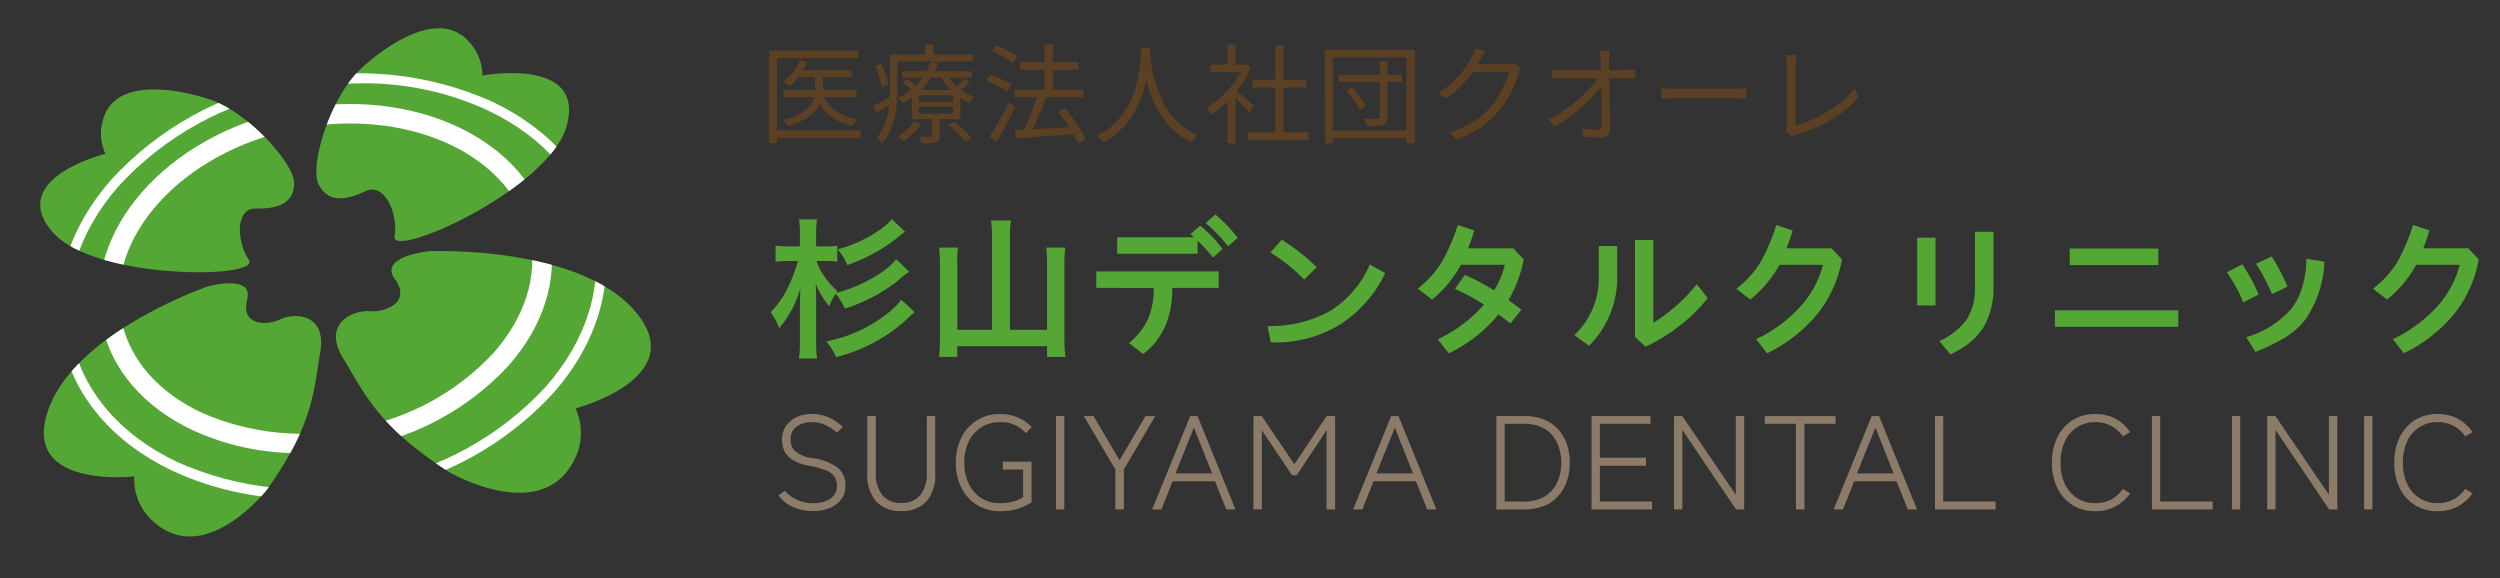 <svg xmlns="http://www.w3.org/2000/svg" width="280" height="64.75" viewBox="0 0 280 64.75"><rect x="0" y="0" width="280" height="64.75" fill="#333333" stroke="none"/><defs><clipPath id="a"><path transform="translate(-15969 -6724)" fill="#fff" stroke="#707070" d="M0 0h280v64.75H0z"/></clipPath><clipPath id="b"><path fill="none" d="M0 0h71.702v59.251H0z"/></clipPath><clipPath id="c"><path d="M32.4 56.152a34.215 34.215 0 01-14.656-3.145C11.078 49.84 6.689 44.7 5.394 38.529s.648-12.608 5.483-18.129A36.013 36.013 0 0130.808 9.347a36.35 36.35 0 0122.75 2.316c6.666 3.167 11.055 8.305 12.35 14.477s-.647 12.608-5.483 18.128a36.008 36.008 0 01-19.938 11.055 40.3 40.3 0 01-8.094.828zm6.5-46.54a39.151 39.151 0 00-7.871.806 34.84 34.84 0 00-19.311 10.694c-4.605 5.256-6.458 11.362-5.23 17.183S11.889 48.99 18.235 52a35.186 35.186 0 0022.043 2.228 34.884 34.884 0 0019.313-10.692c4.605-5.256 6.458-11.362 5.23-17.182-1.228-5.828-5.4-10.695-11.747-13.708A33 33 0 0038.9 9.6z" transform="translate(-5 -8.516)" fill="none"/></clipPath><clipPath id="d"><path d="M33.638 52.265a28.386 28.386 0 01-11.978-2.521c-5.557-2.588-9.21-6.817-10.289-11.912-2.195-10.4 7.261-21.17 21.076-23.992s26.834 3.335 29.029 13.737c1.071 5.1-.565 10.416-4.62 14.969a30.039 30.039 0 01-16.456 9.03 33.954 33.954 0 01-6.763.7zm5.557-36.923a31.091 31.091 0 00-6.286.645c-12.61 2.58-21.284 12.176-19.343 21.4.93 4.406 4.144 8.093 9.054 10.372a28.109 28.109 0 0017.342 1.664A27.788 27.788 0 0055.2 41.094c3.578-4.024 5.044-8.664 4.114-13.07-1.614-7.66-10.058-12.682-20.1-12.682z" transform="translate(-11.055 -13.152)" fill="none"/></clipPath></defs><g transform="translate(15969 6724)" clip-path="url(#a)"><g clip-path="url(#b)" transform="translate(-15966.143 -6722)"><path d="M28.545 33.764c-1.488.733-4.464.733-3.72-2.2s-4.464-1.466-4.464-1.466S5.483 35.23 2.507 44.026s9.671 7.33 9.671 7.33a6.37 6.37 0 001.488 4.4c5.952 6.6 13.391-2.932 13.391-2.932 5.208-7.33 5.208-11 5.952-15.394s-2.976-4.4-4.464-3.665zm-3.526-6.657c-1.436-2.133-1.466-5.754.714-5.747 1.4 0 4.36.007 4.352-2.866 0-2.155-5.1-7.917-9.463-9.361 0 0-10.177-3.614-11.911 2.177a5.4 5.4 0 00.238 3.914s-11.077 2.749-5.944 8.738c4.65 5.424 23.464 5.3 22.006 3.145zm13.116-7.718c2.046-.938 3.616 2.478 3.2 5.087-.417 2.646 17.3-5.278 19.268-12.352 2.18-7.821-9.426-5.666-9.426-5.666a5.574 5.574 0 00-1.5-3.775c-4.174-4.7-12.134 3.042-12.134 3.042-3.452 3.218-5.701 10.805-4.752 12.828 1.257 2.7 4.032 1.429 5.349.828zm30.152 13.48c-6.383-7.448-23.085-6.737-23.085-6.737s-5.714.572-3.831 3.145-1.056 3.724-2.812 3.577-5.431 1.283-2.976 5.293 3.891 7.587 11.9 12.747c0 0 11.077 6.451 14.373-2.28a6.625 6.625 0 00-.253-4.867s13.064-3.431 6.681-10.878z" fill="#54a734"/><g transform="translate(3.72 6.242)" clip-path="url(#c)"><path d="M24.825 27.522c-1.488.733-4.464.733-3.72-2.2s-4.464-1.466-4.464-1.466S1.763 28.988-1.213 37.784s9.671 7.33 9.671 7.33a6.37 6.37 0 001.488 4.4c5.952 6.6 13.391-2.932 13.391-2.932 5.208-7.33 5.208-11 5.952-15.394s-2.976-4.4-4.464-3.665zm-3.526-6.657c-1.436-2.133-1.466-5.754.714-5.747 1.4 0 4.36.007 4.352-2.866 0-2.155-5.1-7.917-9.463-9.361 0 0-10.177-3.614-11.911 2.177a5.4 5.4 0 00.238 3.914S-5.848 11.731-.715 17.72c4.65 5.424 23.464 5.3 22.006 3.145zm13.116-7.718c2.046-.938 3.616 2.478 3.2 5.087-.417 2.646 17.3-5.278 19.268-12.352 2.18-7.821-9.426-5.666-9.426-5.666a5.574 5.574 0 00-1.5-3.775c-4.174-4.7-12.134 3.042-12.134 3.042-3.452 3.218-5.701 10.805-4.752 12.828 1.257 2.7 4.032 1.429 5.349.828zm30.152 13.48c-6.383-7.448-23.085-6.737-23.085-6.737s-5.714.572-3.831 3.145-1.056 3.724-2.812 3.577-5.431 1.283-2.976 5.293 3.891 7.587 11.9 12.747c0 0 11.077 6.451 14.373-2.28a6.625 6.625 0 00-.253-4.867s13.064-3.431 6.681-10.878z" fill="#fff"/></g><g transform="translate(8.224 9.641)" clip-path="url(#d)"><path d="M20.321 24.123c-1.488.733-4.464.733-3.72-2.2s-4.464-1.466-4.464-1.466-14.878 5.132-17.854 13.928 9.671 7.33 9.671 7.33a6.37 6.37 0 001.488 4.4c5.952 6.6 13.391-2.932 13.391-2.932 5.208-7.33 5.208-11 5.952-15.394s-2.976-4.4-4.464-3.665zm-3.526-6.657c-1.436-2.133-1.466-5.754.714-5.747 1.4 0 4.36.007 4.352-2.866 0-2.155-5.1-7.917-9.463-9.361 0 0-10.177-3.614-11.911 2.177a5.4 5.4 0 00.238 3.914s-11.077 2.749-5.944 8.738c4.65 5.424 23.464 5.3 22.006 3.145zm13.116-7.718c2.046-.938 3.616 2.478 3.2 5.087-.417 2.646 17.3-5.278 19.268-12.352 2.18-7.821-9.426-5.666-9.426-5.666a5.574 5.574 0 00-1.5-3.775c-4.174-4.7-12.134 3.042-12.134 3.042-3.452 3.218-5.701 10.805-4.752 12.828 1.257 2.7 4.032 1.429 5.349.828zm30.152 13.48c-6.383-7.448-23.085-6.737-23.085-6.737s-5.714.572-3.831 3.145-1.056 3.724-2.812 3.577-5.431 1.283-2.976 5.293 3.891 7.587 11.9 12.747c0 0 11.077 6.451 14.373-2.28a6.625 6.625 0 00-.253-4.867s13.064-3.431 6.681-10.878z" fill="#fff"/></g></g><path d="M-15868.628-6694.97a7 7 0 01-1.44 1.334 16.1 16.1 0 01-5.28 2.432l.139-.185a9.227 9.227 0 01-1.665-1.959 5.661 5.661 0 01-.669-1.419h1.047a8.451 8.451 0 011.269.084v-1.807a6.1 6.1 0 01-1.217.084h-1.15v-1.435a10.125 10.125 0 01.1-1.588h-2.015a10.041 10.041 0 01.1 1.571v1.453h-1.15a9.712 9.712 0 01-1.577-.085v1.807a9.842 9.842 0 011.577-.084h.926a15.962 15.962 0 01-.789 2.23 10.964 10.964 0 01-2.263 3.513 7.781 7.781 0 01.96 1.774 11.839 11.839 0 002.366-4.443c-.05 1.301-.05 1.504-.05 2.585v3.327a14.453 14.453 0 01-.1 1.926h2.018a14.279 14.279 0 01-.1-1.926v-3.969c0-.878-.017-1.723-.051-2.483a8.651 8.651 0 001.523 2.534 6.73 6.73 0 01.7-1.4 6.742 6.742 0 011.048 1.669 19.3 19.3 0 005.914-3.108 7.349 7.349 0 011.3-1.013zm-.5-4.493a5.136 5.136 0 01-.977.946 15.111 15.111 0 01-5.089 2.449 5.371 5.371 0 011.085 1.757 18.8 18.8 0 005.211-2.753c.737-.591 1.166-.912 1.269-.98zm1.066 9.033a7.572 7.572 0 01-1.269 1.322 16.016 16.016 0 01-7.131 3.344 6.693 6.693 0 011.1 1.757 17.723 17.723 0 004.063-1.537 17.831 17.831 0 004.029-2.855 5.4 5.4 0 01.72-.642zm10.166 3.366h-3.892v-7.55a10.827 10.827 0 01.086-1.655h-2.126a12.893 12.893 0 01.1 1.672v8.546a17.355 17.355 0 01-.1 2.027h2.04v-1.2h10.063v1.2h2.057a16.144 16.144 0 01-.12-2.078v-8.547a13.075 13.075 0 01.1-1.622h-2.14a11.073 11.073 0 01.1 1.622v7.585h-4.163v-10.541a10.668 10.668 0 01.12-1.706h-2.245a10.526 10.526 0 01.12 1.706zm14.021-8.52v-1.846h9.007v1.847zm-2.343 3.827v-1.847h13.709v1.847h-5.19q0 4.916-3.265 7.406l-1.605-1.236a7.486 7.486 0 002.093-2.565 8.308 8.308 0 00.686-3.6zm12.254-7.258l1.088-.957a15.94 15.94 0 012.494 2.606l-1.071.957a17.831 17.831 0 00-2.511-2.606zm-1.708 1.237l1.089-.952a15.276 15.276 0 012.511 2.623l-1.071.957a18.036 18.036 0 00-2.529-2.628zm8.956 2.062l1.272-1.435a23.272 23.272 0 013.917 3.068l-1.406 1.4a19.159 19.159 0 00-3.783-3.033zm-.318 8.231a13.838 13.838 0 007.057-1.715 11.38 11.38 0 004.395-5.18l1.724.973a13.937 13.937 0 01-5.056 5.749 13.726 13.726 0 01-7.751 2zm20.993-4.156l1.1-1.567a23.215 23.215 0 013.281 1.732 9.587 9.587 0 001.205-2.87h-4.933a12.084 12.084 0 01-3.231 3.892l-1.59-1.22a11.453 11.453 0 002.7-2.994 22.145 22.145 0 001.786-4.132l1.842.61a18.347 18.347 0 01-.7 2h5.072l1.172 1.237a14.7 14.7 0 01-1.711 4.565q.117.082.728.528t.711.545l-1.221 1.55q-.117-.1-.67-.52t-.67-.5a16.191 16.191 0 01-5.574 4.355l-1.222-1.57a15.635 15.635 0 005.173-3.893 25.527 25.527 0 00-3.248-1.748zm13.375 5.18a8.818 8.818 0 002.729-6.7v-3.28h2.059v3.283a10.738 10.738 0 01-3.147 7.885zm6.78.2v-10.857h2.059v9.27a19.207 19.207 0 004.872-4.322l1.222 1.551a17.679 17.679 0 01-3.357 3.258 18.216 18.216 0 01-3.608 2.186zm11.35-5.394a11.376 11.376 0 002.7-2.953 21.677 21.677 0 001.783-4.19l1.825.61a16.021 16.021 0 01-.686 2h5.039l1.172 1.237a13.419 13.419 0 01-2.876 6.271 16.719 16.719 0 01-5.508 4.25l-1.222-1.586a15.878 15.878 0 004.947-3.645 11.072 11.072 0 002.536-4.685h-4.872a13.206 13.206 0 01-3.264 3.893zm20.256 1.861v-7.588h2.059v7.588zm2.478 3.992a7.43 7.43 0 003.08-2.433 6.558 6.558 0 00.921-3.67v-6.136h2.076v6.268a9.216 9.216 0 01-.31 2.458 7.673 7.673 0 01-.762 1.88 6.433 6.433 0 01-1.138 1.4 8.08 8.08 0 01-1.281 1.005q-.594.363-1.331.726zm14.614-8.512v-1.847h9.927v1.847zm-1.657 6.912v-1.847h13.811v1.847zm21.428 1.155a10.594 10.594 0 005.089-3.217 7.431 7.431 0 001.172-2.375 11.029 11.029 0 00.469-3.184l2.026.33a12.432 12.432 0 01-2.009 6.3 8.311 8.311 0 01-2.386 2.186 22.584 22.584 0 01-3.34 1.625zm-2.176-7.258l1.741-.891a21.845 21.845 0 011.825 3.382l-1.724.874a17.2 17.2 0 00-1.843-3.365zm3.265-.957l1.758-.808a21.974 21.974 0 011.775 3.382l-1.741.825a22.308 22.308 0 00-1.793-3.399zm13.108 2.8a11.376 11.376 0 002.7-2.953 21.675 21.675 0 001.783-4.19l1.825.61a16.021 16.021 0 01-.686 2h5.039l1.172 1.237a13.419 13.419 0 01-2.878 6.278 16.719 16.719 0 01-5.508 4.25l-1.222-1.584a15.878 15.878 0 004.947-3.645 11.072 11.072 0 002.539-4.687h-4.872a13.207 13.207 0 01-3.264 3.893z" fill="#54a734"/><path d="M-15877.919-6666.764a5.6 5.6 0 01-2.214-.426 4.068 4.068 0 01-1.684-1.337l.743-.506a3.948 3.948 0 001.342 1.022 4.266 4.266 0 001.828.366 3.955 3.955 0 001.312-.21 2.152 2.152 0 00.963-.643 1.616 1.616 0 00.364-1.075 1.981 1.981 0 00-.235-.986 1.928 1.928 0 00-.918-.732 8.8 8.8 0 00-2.027-.554q-2.973-.553-2.973-2.9a2.684 2.684 0 01.425-1.5 2.863 2.863 0 011.178-1.017 4 4 0 011.759-.371 4.469 4.469 0 011.911.4 5.847 5.847 0 011.547 1.055l-.667.628a5.814 5.814 0 00-1.274-.844 3.49 3.49 0 00-1.532-.321 2.787 2.787 0 00-1.706.5 1.686 1.686 0 00-.675 1.442 1.745 1.745 0 00.538 1.33 3.907 3.907 0 001.949.762 5.915 5.915 0 012.806 1.075 2.523 2.523 0 01.849 2.017 2.451 2.451 0 01-.477 1.518 3.011 3.011 0 01-1.3.971 4.792 4.792 0 01-1.832.336zm9.858 0a3.625 3.625 0 01-2.813-1.083 4.522 4.522 0 01-.993-3.161v-6.4h.955v6.375a3.827 3.827 0 00.72 2.473 2.581 2.581 0 002.131.889 2.6 2.6 0 002.146-.893 3.827 3.827 0 00.72-2.473v-6.367h.94v6.4a4.545 4.545 0 01-.985 3.157 3.62 3.62 0 01-2.821 1.083zm11.041.015a4.741 4.741 0 01-2.54-.684 4.789 4.789 0 01-1.752-1.913 6.07 6.07 0 01-.633-2.842 6.07 6.07 0 01.637-2.839 4.789 4.789 0 011.752-1.913 4.741 4.741 0 012.54-.687 5.117 5.117 0 012.01.381 4.465 4.465 0 011.551 1.083l-.637.687a3.676 3.676 0 00-2.927-1.24 3.757 3.757 0 00-2.078.575 3.887 3.887 0 00-1.4 1.592 5.281 5.281 0 00-.5 2.361 5.342 5.342 0 00.5 2.361 3.868 3.868 0 001.4 1.606 3.757 3.757 0 002.078.575 5.556 5.556 0 001.44-.164 4.771 4.771 0 001.168-.493v-3.108h-2.275v-.882h3.215v4.56a6.678 6.678 0 01-1.357.658 6.272 6.272 0 01-2.192.326zm6.295-.194v-10.461h.925v10.461zm6.643 0v-4.483l-3.534-5.978h1.092l2.912 4.961 2.912-4.961h1.092l-3.519 5.978v4.483zm4.125 0l4.262-10.461h.819l4.247 10.461h-1.032l-1.259-3.153h-4.747l-1.259 3.153zm2.612-4.035h4.1l-2.041-5.126zm8.733 4.035v-10.461h.925l3.655 5.395 3.61-5.395h.956v10.461h-.956v-8.862l-3.352 5.036h-.516l-3.382-5.036v8.862zm11.163 0l4.261-10.461h.819l4.247 10.461h-1.031l-1.259-3.153h-4.748l-1.258 3.153zm2.604-4.035h4.1l-2.033-5.126zm13.442 4.035v-10.461h3.079a5.846 5.846 0 012.29.411 4.3 4.3 0 011.6 1.136 4.8 4.8 0 01.94 1.674 6.415 6.415 0 01.311 2.01 6.415 6.415 0 01-.311 2.01 4.8 4.8 0 01-.94 1.674 4.3 4.3 0 01-1.6 1.136 5.846 5.846 0 01-2.29.411zm.925-.882h2.108a4.405 4.405 0 002.434-.608 3.571 3.571 0 001.365-1.6 5.318 5.318 0 00.432-2.144 5.355 5.355 0 00-.432-2.156 3.571 3.571 0 00-1.365-1.6 4.405 4.405 0 00-2.434-.6h-2.108zm9.733.882v-10.461h6.6v.871h-5.671v3.8h5.171v.9h-5.171v4.008h5.854v.882zm9.237 0v-10.461h.925l5.991 8.817v-8.817h.94v10.461h-.91l-6.021-8.907v8.907zm13.65 0v-9.59h-3.487v-.867h7.932v.867h-3.488v9.59zm4.231 0l4.262-10.461h.82l4.249 10.461h-1.031l-1.259-3.153h-4.747l-1.259 3.153zm2.609-4.035h4.1l-2.032-5.126zm8.736 4.035v-10.461h.925v9.579h5.869v.882zm17.957.194a4.732 4.732 0 01-2.533-.672 4.582 4.582 0 01-1.706-1.9 6.327 6.327 0 01-.614-2.869 6.28 6.28 0 01.614-2.862 4.643 4.643 0 011.706-1.9 4.692 4.692 0 012.533-.68 4.706 4.706 0 012.252.531 4.535 4.535 0 011.646 1.5l-.819.478a3.587 3.587 0 00-1.299-1.175 3.727 3.727 0 00-1.775-.418 3.748 3.748 0 00-2.017.545 3.717 3.717 0 00-1.38 1.562 5.427 5.427 0 00-.5 2.421 5.475 5.475 0 00.5 2.428 3.709 3.709 0 001.38 1.569 3.748 3.748 0 002.017.545 3.727 3.727 0 001.775-.418 3.587 3.587 0 001.3-1.181l.819.493a4.633 4.633 0 01-1.646 1.472 4.706 4.706 0 01-2.249.531zm6.34-.194v-10.461h.925v9.579h5.87v.882zm8.964 0v-10.461h.925v10.461zm3.943 0v-10.461h.925l5.991 8.817v-8.817h.94v10.461h-.91l-6.013-8.907v8.907zm10.859 0v-10.461h.925v10.461zm8.236.194a4.731 4.731 0 01-2.533-.672 4.581 4.581 0 01-1.706-1.9 6.327 6.327 0 01-.614-2.869 6.28 6.28 0 01.614-2.862 4.643 4.643 0 011.706-1.9 4.692 4.692 0 012.533-.68 4.706 4.706 0 012.252.531 4.535 4.535 0 011.646 1.5l-.819.478a3.587 3.587 0 00-1.3-1.181 3.727 3.727 0 00-1.774-.418 3.748 3.748 0 00-2.017.545 3.717 3.717 0 00-1.38 1.562 5.427 5.427 0 00-.5 2.421 5.475 5.475 0 00.5 2.428 3.709 3.709 0 001.38 1.569 3.748 3.748 0 002.017.545 3.727 3.727 0 001.773-.412 3.587 3.587 0 001.3-1.181l.819.493a4.633 4.633 0 01-1.646 1.472 4.706 4.706 0 01-2.248.531z" fill="#8c7b68"/><path d="M-15879.692-6716.144h6.06v.768h-6.06zm-1.572 2.224h8.2v.792h-8.2zm3.552-1.948h.888v1.908a4.49 4.49 0 01-.138 1.092 3.091 3.091 0 01-.538 1.092 4.254 4.254 0 01-1.184 1.026 8.963 8.963 0 01-2.052.882q-.06-.1-.156-.222t-.2-.246a1.43 1.43 0 00-.21-.2 8.477 8.477 0 001.944-.75 3.581 3.581 0 001.074-.876 2.446 2.446 0 00.464-.928 3.876 3.876 0 00.108-.882zm-1.74-1.416l.852.2a6.892 6.892 0 01-.846 1.53 7.036 7.036 0 01-1.1 1.206q-.084-.06-.222-.15t-.282-.174a2.647 2.647 0 00-.25-.128 5.452 5.452 0 001.08-1.1 5.749 5.749 0 00.768-1.384zm2.628 3.864a3.967 3.967 0 001.416 1.806 6.1 6.1 0 002.408.966 2.187 2.187 0 00-.3.354 3.929 3.929 0 00-.252.4 6.157 6.157 0 01-2.534-1.192 5.058 5.058 0 01-1.514-2.166zm-6.036-4.92h10.008v.864h-9.12v9.5h-.888zm.56 8.94h9.72v.864h-9.72zm14.356-6.62h7.788v.72h-7.788zm.044 1.3l.5-.408a8.145 8.145 0 01.69.492 5.363 5.363 0 01.57.5l-.516.468a5.753 5.753 0 00-.558-.528 8.159 8.159 0 00-.686-.524zm5.128 4.7l.672-.36q.336.264.7.6t.672.66a5.73 5.73 0 01.5.588l-.708.412a5.246 5.246 0 00-.48-.612q-.3-.336-.654-.678t-.702-.61zm-3.328-2v.756h3.852v-.756zm0-1.308v.744h3.852v-.736zm-.78-.6h5.44v3.268h-5.436zm.24 3.528l.816.228a6.157 6.157 0 01-.9 1.11 7.716 7.716 0 01-1.068.894 1.642 1.642 0 00-.186-.18q-.126-.108-.252-.2a1.975 1.975 0 00-.23-.156 6.7 6.7 0 001.014-.768 5.2 5.2 0 00.81-.924zm5.7-4.812l.564.4q-.284.292-.624.564a7.052 7.052 0 01-.612.456l-.488-.348a7.878 7.878 0 00.624-.528q.336-.312.54-.54zm-2.084-.548a5.119 5.119 0 00.8 1.074 6.553 6.553 0 001.1.912 6.351 6.351 0 001.23.642 3.166 3.166 0 00-.288.306 2.947 2.947 0 00-.252.342 6.9 6.9 0 01-1.266-.768 7.827 7.827 0 01-1.134-1.05 6.645 6.645 0 01-.866-1.218zm-1.596 4.74h.876v2.2a1.141 1.141 0 01-.084.486.54.54 0 01-.348.258 1.972 1.972 0 01-.63.114q-.39.018-.978.018a2.2 2.2 0 00-.116-.376q-.084-.2-.168-.372.444.012.792.012h.468a.21.21 0 00.146-.04.171.171 0 00.042-.128zm-.168-6.036l.852.108a7.236 7.236 0 01-.774 1.674 7.487 7.487 0 01-1.3 1.548 8.106 8.106 0 01-1.89 1.278 1.893 1.893 0 00-.252-.324 1.439 1.439 0 00-.312-.264 7.284 7.284 0 001.794-1.152 6.626 6.626 0 001.206-1.4 5.662 5.662 0 00.676-1.468zm-4.092-.828h8.868v.78h-8.868zm-.444 0h.84v3.864q0 .7-.06 1.494a11.9 11.9 0 01-.234 1.606 8 8 0 01-.516 1.58 5.245 5.245 0 01-.906 1.392 1.124 1.124 0 00-.18-.21l-.24-.228a.943.943 0 00-.216-.162 5.047 5.047 0 00.822-1.272 6.851 6.851 0 00.456-1.4 9.864 9.864 0 00.192-1.434q.042-.714.042-1.362zm3.936-1.116h.936v1.536h-.936zm-5.6 2.412l.672-.264a9.854 9.854 0 01.516 1.212 5.662 5.662 0 01.288 1.1l-.72.324a4.524 4.524 0 00-.15-.726q-.114-.4-.27-.834t-.34-.812zm-.18 4.416q.408-.192.954-.474t1.134-.606l.2.7q-.492.312-1 .612t-.984.564zm15.824-1.788h7.7v.864h-7.7zm.6-3.072h6.544v.852h-6.54zm2.744-1.968h.924v5.652h-.924zm-3.332 9.58q.816-.048 1.914-.1t2.334-.126l2.472-.144v.81q-1.188.1-2.382.18t-2.28.156q-1.086.072-1.938.132zm4.824-2.052l.78-.408q.456.528.906 1.152t.822 1.226a7.028 7.028 0 01.564 1.1l-.84.468a7.177 7.177 0 00-.534-1.1q-.354-.612-.8-1.254t-.898-1.188zm-2.28-1.92l.972.276q-.264.7-.582 1.464t-.648 1.482q-.33.714-.63 1.254l-.792-.276q.228-.408.462-.936t.456-1.1q.222-.57.42-1.122t.342-1.046zm-5.148-4.86l.492-.66a8.388 8.388 0 01.864.354q.444.21.846.438a4.793 4.793 0 01.666.444l-.528.744a4.263 4.263 0 00-.636-.456q-.4-.24-.84-.468t-.864-.4zm-.636 3.312l.456-.684a8.131 8.131 0 01.87.306q.45.186.864.4a5.06 5.06 0 01.678.4l-.492.768a3.967 3.967 0 00-.654-.414q-.4-.21-.852-.42a8.852 8.852 0 00-.87-.36zm.408 6.24q.312-.468.69-1.11t.768-1.362q.39-.72.714-1.392l.672.576q-.3.636-.648 1.32t-.714 1.34q-.366.66-.7 1.224zm16.98-9.924h1.008q-.024.468-.084 1.236t-.222 1.734a14.287 14.287 0 01-.5 2.01 11.622 11.622 0 01-.9 2.064 9.37 9.37 0 01-1.432 1.928 8.4 8.4 0 01-2.118 1.584 1.99 1.99 0 00-.312-.36 3.22 3.22 0 00-.42-.336 8.068 8.068 0 002.076-1.488 8.429 8.429 0 001.38-1.824 10.027 10.027 0 00.84-1.962 14.357 14.357 0 00.444-1.89q.144-.9.186-1.6t.054-1.1zm.96.24q.012.2.054.7t.162 1.206a15.715 15.715 0 00.348 1.536 12.558 12.558 0 00.612 1.7 10.546 10.546 0 00.948 1.7 8.251 8.251 0 001.356 1.53 7.277 7.277 0 001.86 1.192 2.772 2.772 0 00-.39.366 3.667 3.667 0 00-.306.39 7.768 7.768 0 01-1.9-1.266 8.678 8.678 0 01-1.4-1.632 11.151 11.151 0 01-.972-1.806 14.322 14.322 0 01-.63-1.806 15.451 15.451 0 01-.36-1.644q-.12-.762-.168-1.308t-.06-.786zm11 9.2h6.792v.876h-6.788zm.48-5.892h6.048v.864h-6.044zm2.568-3.828h.924v10.14h-.924zm-7.244 2.16h3.984v.824h-3.984zm1.9 3.588l.9-1.056v6.252h-.9zm0-5.844h.9v2.664h-.9zm.816 5.016q.156.108.456.36l.648.546q.348.294.636.546t.408.372l-.552.732q-.156-.192-.432-.48t-.594-.6q-.318-.312-.606-.582t-.48-.426zm.936-2.76h.192l.168-.036.5.336a9.988 9.988 0 01-1.164 2.106 12.84 12.84 0 01-1.578 1.818 12.559 12.559 0 01-1.71 1.38 2.2 2.2 0 00-.132-.288q-.084-.156-.174-.3a1.929 1.929 0 00-.162-.228 9.581 9.581 0 001.608-1.206 11.326 11.326 0 001.446-1.608 7.521 7.521 0 001-1.794zm10.68 1.14h7.116v.792h-7.12zm4.62-1.536h.852v6.24a1.274 1.274 0 01-.1.57.629.629 0 01-.366.294 2.323 2.323 0 01-.718.116q-.456.018-1.152.018a1.878 1.878 0 00-.108-.39q-.084-.222-.156-.39.516.012.942.012h.57a.3.3 0 00.18-.06.255.255 0 00.048-.18zm-3.712 3.264l.66-.348a8.39 8.39 0 01.6.726q.288.39.522.768a3.983 3.983 0 01.354.7l-.708.384a3.185 3.185 0 00-.324-.708q-.228-.384-.516-.786a8.814 8.814 0 00-.588-.736zm-2.436-4.56h10.068v10.476h-.936v-9.612h-8.232v9.612h-.9zm.528 9.06h8.988v.864h-8.988zm21.432-7.044a1.447 1.447 0 00-.156.306q-.072.186-.12.33a9.785 9.785 0 01-.456 1.314 12.719 12.719 0 01-.72 1.44 9.838 9.838 0 01-.96 1.374 10.365 10.365 0 01-1.95 1.818 11.712 11.712 0 01-2.826 1.446l-.864-.78a10.7 10.7 0 001.98-.786 9.6 9.6 0 001.572-1.026 9.273 9.273 0 001.236-1.2 8.76 8.76 0 00.858-1.212 10.539 10.539 0 00.662-1.324 7.379 7.379 0 00.4-1.208h-4.452l.384-.864h3.828a3.06 3.06 0 00.44-.028 1.267 1.267 0 00.336-.09zm-4.02-1.824q-.156.24-.3.51t-.228.438a14.486 14.486 0 01-.9 1.422 11.743 11.743 0 01-1.284 1.506 11.208 11.208 0 01-1.712 1.392l-.828-.624a8.835 8.835 0 001.392-1 10.173 10.173 0 001.074-1.092 10.55 10.55 0 00.786-1.056 8.088 8.088 0 00.516-.912 3.041 3.041 0 00.21-.438 3.068 3.068 0 00.162-.51zm13.956-.076q-.036.24-.054.5t-.018.51q.012.324.018.87t.018 1.23l.024 1.44.024 1.512.024 1.452q.012.696.012 1.26a.906.906 0 01-.276.714 1.192 1.192 0 01-.816.246q-.456 0-.966-.018t-.954-.052l-.084-.984q.432.072.894.108t.8.036a.425.425 0 00.348-.12.569.569 0 00.1-.36v-1.044q0-.612-.006-1.326t-.018-1.446l-.024-1.41q-.012-.678-.026-1.23-.006-.552-.03-.876-.024-.348-.048-.582t-.06-.426zm-6.444 2.1l.546.048q.282.024.558.024h7.176q.24 0 .546-.03t.474-.042v1.008q-.2-.012-.486-.018t-.5-.006h-7.186q-.3 0-.576.006t-.552.03zm-.444 5.6a12.819 12.819 0 001.83-1.062 18.178 18.178 0 001.614-1.26 14.341 14.341 0 001.308-1.3 8.334 8.334 0 00.888-1.182l.48-.012.012.816a9.751 9.751 0 01-.9 1.17 15.716 15.716 0 01-1.29 1.3 18.262 18.262 0 01-1.56 1.254 15.051 15.051 0 01-1.686 1.064zm12.672-3.5l.444.03q.264.018.582.024t.642.006h6.576q.456 0 .78-.024l.512-.036v1.18l-.534-.036q-.354-.024-.75-.024h-6.588q-.492 0-.936.018t-.732.042zm13.92 4.812a1.035 1.035 0 00.1-.276 1.767 1.767 0 00.024-.312v-6.86q0-.156-.018-.372t-.036-.408a1.655 1.655 0 00-.054-.312h1.188q-.036.216-.06.522t-.024.57v6.8a11.634 11.634 0 001.782-.612 14.768 14.768 0 001.8-.93 13.716 13.716 0 001.656-1.176 8.227 8.227 0 001.326-1.374l.54.84a11.14 11.14 0 01-2.97 2.544 16.787 16.787 0 01-4.054 1.744 1.723 1.723 0 00-.228.078 2.217 2.217 0 00-.276.138z" fill="#5b4023"/></g></svg>